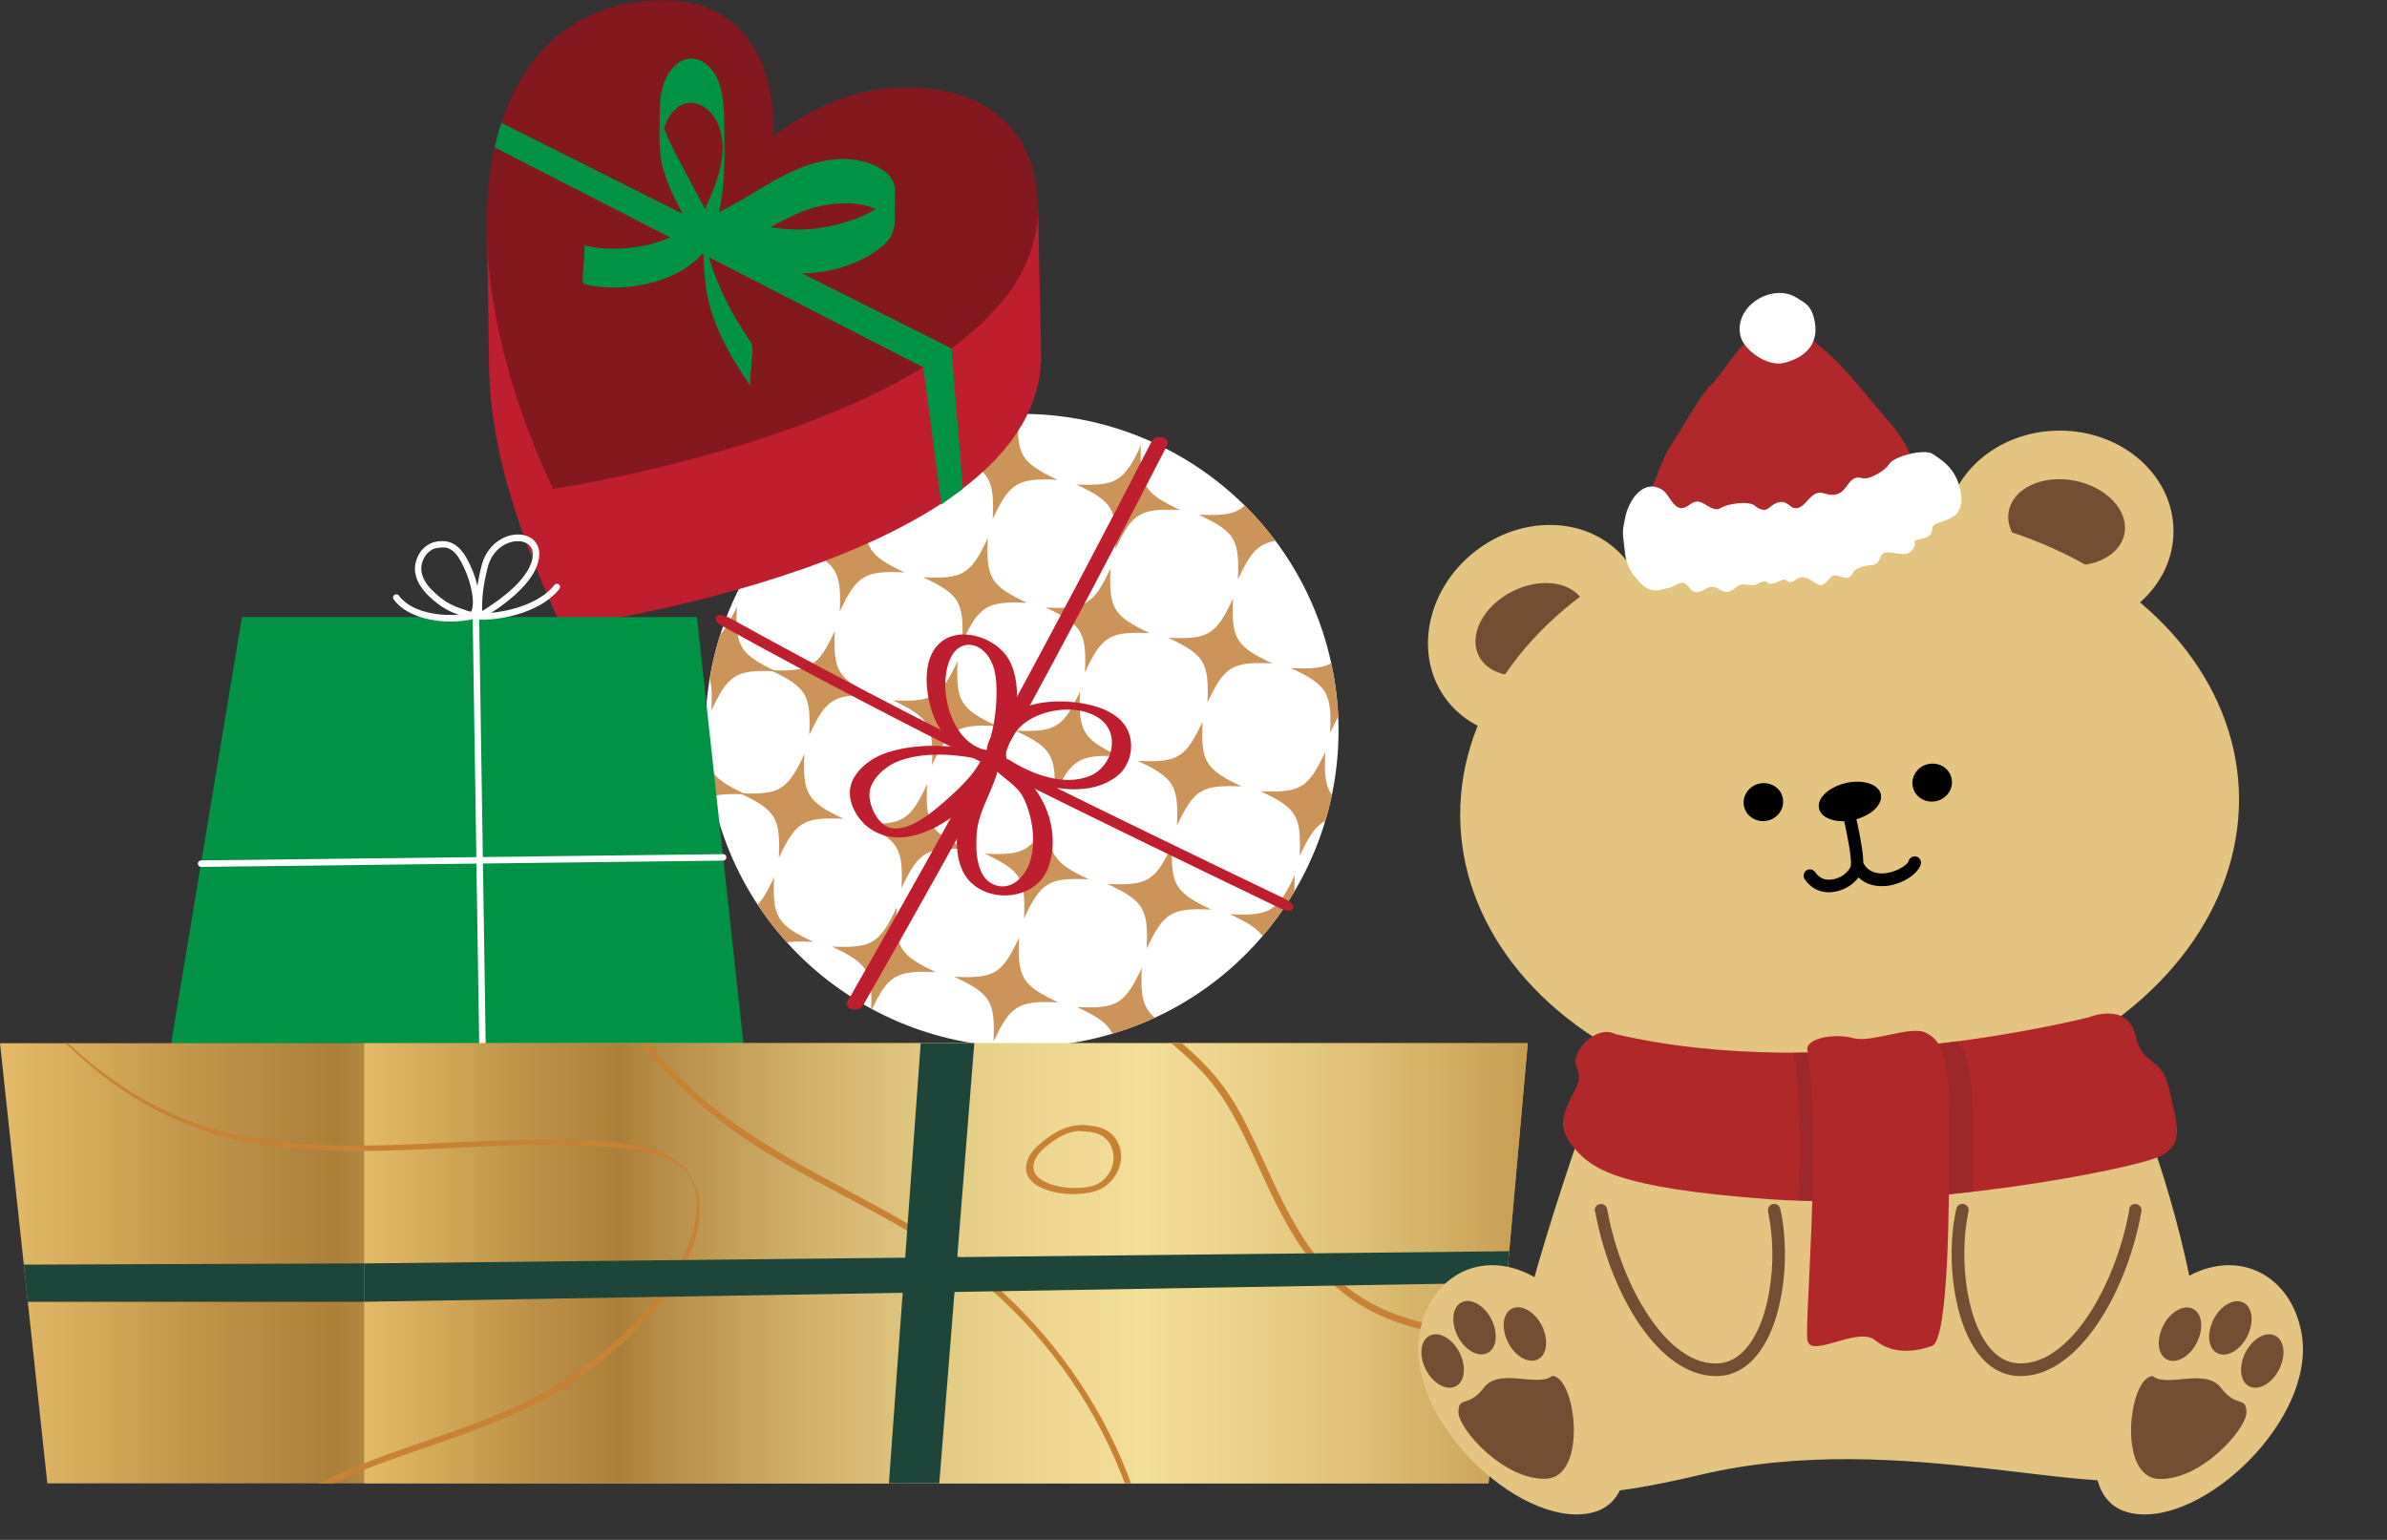 <?xml version="1.0" encoding="UTF-8"?> <svg xmlns="http://www.w3.org/2000/svg" xmlns:xlink="http://www.w3.org/1999/xlink" id="Layer_2" data-name="Layer 2" viewBox="0 0 117.51 75.81"><rect x="0" y="0" width="117.51" height="75.81" fill="#333333" stroke="none"/><defs><style> .cls-1 { fill: url(#_êVãKÉOÉâÉfÅ_ÉVÉáÉìÉXÉEÉHÉbÉ_2); } .cls-1, .cls-2, .cls-3, .cls-4, .cls-5, .cls-6, .cls-7, .cls-8, .cls-9, .cls-10, .cls-11, .cls-12, .cls-13, .cls-14, .cls-15, .cls-16, .cls-17, .cls-18 { stroke-width: 0px; } .cls-19, .cls-8, .cls-10 { fill: #fff; } .cls-2 { fill: #c88233; } .cls-20 { clip-path: url(#clippath-2); } .cls-3, .cls-7, .cls-9, .cls-10, .cls-12, .cls-14 { fill-rule: evenodd; } .cls-4 { fill: #84181f; } .cls-5 { fill: url(#_êVãKÉOÉâÉfÅ_ÉVÉáÉìÉXÉEÉHÉbÉ_2-2); } .cls-6 { fill: none; } .cls-21 { clip-path: url(#clippath-1); } .cls-7, .cls-18 { fill: #714e34; } .cls-9 { fill: #b1282b; } .cls-11 { fill: #cd945a; } .cls-12, .cls-15 { fill: #e3c480; } .cls-22 { clip-path: url(#clippath); } .cls-13 { fill: #1d453a; } .cls-14 { fill: #9c282b; } .cls-16 { fill: #009345; } .cls-17 { fill: #be1e2d; } </style><clipPath id="clippath"><circle class="cls-8" cx="50.31" cy="35.96" r="15.58" transform="translate(-7.16 13.13) rotate(-13.89)"></circle></clipPath><linearGradient id="_êVãKÉOÉâÉfÅ_ÉVÉáÉìÉXÉEÉHÉbÉ_2" data-name="êVãKÉOÉâÉfÅ[ÉVÉáÉìÉXÉEÉHÉbÉ` 2" x1="0" y1="62.19" x2="75.21" y2="62.19" gradientUnits="userSpaceOnUse"><stop offset="0" stop-color="#e4bb68"></stop><stop offset=".14" stop-color="#bd9247"></stop><stop offset=".22" stop-color="#ac8039"></stop><stop offset=".25" stop-color="#b58b44"></stop><stop offset=".37" stop-color="#cfaf68"></stop><stop offset=".49" stop-color="#e3c982"></stop><stop offset=".59" stop-color="#eed891"></stop><stop offset=".67" stop-color="#f3de97"></stop><stop offset=".74" stop-color="#ecd58d"></stop><stop offset=".87" stop-color="#dcbd73"></stop><stop offset="1" stop-color="#c69e51"></stop></linearGradient><linearGradient id="_êVãKÉOÉâÉfÅ_ÉVÉáÉìÉXÉEÉHÉbÉ_2-2" data-name="êVãKÉOÉâÉfÅ[ÉVÉáÉìÉXÉEÉHÉbÉ` 2" x1="17.93" xlink:href="#_êVãKÉOÉâÉfÅ_ÉVÉáÉìÉXÉEÉHÉbÉ_2"></linearGradient><clipPath id="clippath-1"><polygon class="cls-6" points="17.93 51.36 0 51.36 2.33 73.03 17.93 73.03 73.28 73.03 75.21 51.36 17.93 51.36"></polygon></clipPath><clipPath id="clippath-2"><rect class="cls-6" x="64.74" y="50.43" width="52.77" height="25.38"></rect></clipPath></defs><g id="Layer_1-2" data-name="Layer 1"><g><g><g><circle class="cls-19" cx="50.31" cy="35.96" r="15.58" transform="translate(-7.16 13.13) rotate(-13.89)"></circle><g class="cls-22"><g><path class="cls-11" d="m35.22,45.17c-1.97-.09-2.35.14-3.19,1.93.09-1.97-.14-2.35-1.93-3.19,1.97.09,2.35-.14,3.19-1.93-.09,1.97.14,2.35,1.93,3.19Z"></path><path class="cls-11" d="m36.71,39.11c-1.97-.09-2.35.14-3.19,1.93.09-1.97-.14-2.35-1.93-3.19,1.97.09,2.35-.14,3.19-1.93-.09,1.97.14,2.35,1.93,3.19Z"></path><path class="cls-11" d="m38.21,33.05c-1.97-.09-2.35.14-3.19,1.93.09-1.97-.14-2.35-1.93-3.19,1.97.09,2.35-.14,3.19-1.93-.09,1.97.14,2.35,1.93,3.19Z"></path><path class="cls-11" d="m39.71,26.99c-1.97-.09-2.35.14-3.19,1.93.09-1.97-.14-2.35-1.93-3.19,1.97.09,2.35-.14,3.19-1.93-.09,1.97.14,2.35,1.93,3.19Z"></path><path class="cls-11" d="m41.21,20.93c-1.97-.09-2.35.14-3.19,1.93.09-1.97-.14-2.35-1.93-3.19,1.97.09,2.35-.14,3.19-1.93-.09,1.97.14,2.35,1.93,3.19Z"></path><path class="cls-11" d="m42.71,14.87c-1.97-.09-2.35.14-3.19,1.93.09-1.97-.14-2.35-1.93-3.19,1.97.09,2.35-.14,3.19-1.93-.09,1.97.14,2.35,1.93,3.19Z"></path><path class="cls-11" d="m40.04,46.37c-1.97-.09-2.35.14-3.19,1.93.09-1.97-.14-2.35-1.93-3.19,1.97.09,2.35-.14,3.19-1.93-.09,1.97.14,2.35,1.93,3.19Z"></path><path class="cls-11" d="m41.53,40.31c-1.97-.09-2.35.14-3.19,1.93.09-1.97-.14-2.35-1.93-3.19,1.97.09,2.35-.14,3.19-1.93-.09,1.97.14,2.35,1.93,3.19Z"></path><path class="cls-11" d="m43.03,34.25c-1.97-.09-2.35.14-3.19,1.93.09-1.97-.14-2.35-1.93-3.19,1.97.09,2.35-.14,3.19-1.93-.09,1.97.14,2.35,1.93,3.19Z"></path><path class="cls-11" d="m44.53,28.18c-1.97-.09-2.35.14-3.19,1.93.09-1.97-.14-2.35-1.93-3.19,1.97.09,2.35-.14,3.19-1.93-.09,1.97.14,2.35,1.93,3.19Z"></path><path class="cls-11" d="m46.03,22.12c-1.97-.09-2.35.14-3.19,1.93.09-1.97-.14-2.35-1.93-3.19,1.97.09,2.35-.14,3.19-1.93-.09,1.97.14,2.35,1.93,3.19Z"></path><path class="cls-11" d="m47.53,16.06c-1.97-.09-2.35.14-3.19,1.93.09-1.97-.14-2.35-1.93-3.19,1.97.09,2.35-.14,3.19-1.93-.09,1.97.14,2.35,1.93,3.19Z"></path><path class="cls-11" d="m46.07,47.86c-1.97-.09-2.35.14-3.19,1.93.09-1.97-.14-2.35-1.93-3.19,1.97.09,2.35-.14,3.19-1.93-.09,1.97.14,2.35,1.93,3.19Z"></path><path class="cls-11" d="m47.57,41.8c-1.97-.09-2.35.14-3.19,1.93.09-1.97-.14-2.35-1.93-3.19,1.97.09,2.35-.14,3.19-1.93-.09,1.97.14,2.35,1.93,3.19Z"></path><path class="cls-11" d="m49.07,35.74c-1.97-.09-2.35.14-3.19,1.93.09-1.97-.14-2.35-1.93-3.19,1.97.09,2.35-.14,3.19-1.93-.09,1.97.14,2.35,1.93,3.19Z"></path><path class="cls-11" d="m50.56,29.68c-1.97-.09-2.35.14-3.19,1.93.09-1.97-.14-2.35-1.93-3.19,1.97.09,2.35-.14,3.19-1.93-.09,1.97.14,2.35,1.93,3.19Z"></path><path class="cls-11" d="m52.06,23.62c-1.97-.09-2.35.14-3.19,1.93.09-1.97-.14-2.35-1.93-3.19,1.97.09,2.35-.14,3.19-1.93-.09,1.97.14,2.35,1.93,3.19Z"></path><path class="cls-11" d="m53.56,17.56c-1.97-.09-2.35.14-3.19,1.93.09-1.97-.14-2.35-1.93-3.19,1.97.09,2.35-.14,3.19-1.93-.09,1.97.14,2.35,1.93,3.19Z"></path><path class="cls-11" d="m52.1,49.35c-1.97-.09-2.35.14-3.19,1.93.09-1.97-.14-2.35-1.93-3.19,1.97.09,2.35-.14,3.19-1.93-.09,1.97.14,2.35,1.93,3.19Z"></path><path class="cls-11" d="m53.6,43.29c-1.97-.09-2.35.14-3.19,1.93.09-1.97-.14-2.35-1.93-3.19,1.97.09,2.35-.14,3.19-1.93-.09,1.97.14,2.35,1.93,3.19Z"></path><path class="cls-11" d="m55.1,37.23c-1.97-.09-2.35.14-3.19,1.93.09-1.97-.14-2.35-1.93-3.19,1.97.09,2.35-.14,3.19-1.93-.09,1.97.14,2.35,1.93,3.19Z"></path><path class="cls-11" d="m56.6,31.17c-1.97-.09-2.35.14-3.19,1.93.09-1.97-.14-2.35-1.93-3.19,1.97.09,2.35-.14,3.19-1.93-.09,1.97.14,2.35,1.93,3.19Z"></path><path class="cls-11" d="m58.1,25.11c-1.97-.09-2.35.14-3.19,1.93.09-1.97-.14-2.35-1.93-3.19,1.97.09,2.35-.14,3.19-1.93-.09,1.97.14,2.35,1.93,3.19Z"></path><path class="cls-11" d="m59.59,19.05c-1.97-.09-2.35.14-3.19,1.93.09-1.97-.14-2.35-1.93-3.19,1.97.09,2.35-.14,3.19-1.93-.09,1.97.14,2.35,1.93,3.19Z"></path><path class="cls-11" d="m58.14,50.84c-1.97-.09-2.35.14-3.19,1.93.09-1.97-.14-2.35-1.93-3.19,1.97.09,2.35-.14,3.19-1.93-.09,1.97.14,2.35,1.93,3.19Z"></path><path class="cls-11" d="m59.64,44.78c-1.97-.09-2.35.14-3.19,1.93.09-1.97-.14-2.35-1.93-3.19,1.97.09,2.35-.14,3.19-1.93-.09,1.97.14,2.35,1.93,3.19Z"></path><path class="cls-11" d="m61.13,38.72c-1.97-.09-2.35.14-3.19,1.93.09-1.97-.14-2.35-1.93-3.19,1.97.09,2.35-.14,3.19-1.93-.09,1.97.14,2.35,1.93,3.19Z"></path><path class="cls-11" d="m62.63,32.66c-1.97-.09-2.35.14-3.19,1.93.09-1.97-.14-2.35-1.93-3.19,1.97.09,2.35-.14,3.19-1.93-.09,1.97.14,2.35,1.93,3.19Z"></path><path class="cls-11" d="m64.13,26.6c-1.97-.09-2.35.14-3.19,1.93.09-1.97-.14-2.35-1.93-3.19,1.97.09,2.35-.14,3.19-1.93-.09,1.97.14,2.35,1.93,3.19Z"></path><path class="cls-11" d="m65.63,20.54c-1.97-.09-2.35.14-3.19,1.93.09-1.97-.14-2.35-1.93-3.19,1.97.09,2.35-.14,3.19-1.93-.09,1.97.14,2.35,1.93,3.19Z"></path><path class="cls-11" d="m64.17,52.33c-1.97-.09-2.35.14-3.19,1.93.09-1.97-.14-2.35-1.93-3.19,1.97.09,2.35-.14,3.19-1.93-.09,1.97.14,2.35,1.93,3.19Z"></path><path class="cls-11" d="m65.67,46.27c-1.97-.09-2.35.14-3.19,1.93.09-1.97-.14-2.35-1.93-3.19,1.97.09,2.35-.14,3.19-1.93-.09,1.97.14,2.35,1.93,3.19Z"></path><path class="cls-11" d="m67.17,40.21c-1.97-.09-2.35.14-3.19,1.93.09-1.97-.14-2.35-1.93-3.19,1.97.09,2.35-.14,3.19-1.93-.09,1.97.14,2.35,1.93,3.19Z"></path><path class="cls-11" d="m68.67,34.15c-1.97-.09-2.35.14-3.19,1.93.09-1.97-.14-2.35-1.93-3.19,1.97.09,2.35-.14,3.19-1.93-.09,1.97.14,2.35,1.93,3.19Z"></path><path class="cls-11" d="m70.16,28.09c-1.97-.09-2.35.14-3.19,1.93.09-1.97-.14-2.35-1.93-3.19,1.97.09,2.35-.14,3.19-1.93-.09,1.97.14,2.35,1.93,3.19Z"></path><path class="cls-11" d="m71.66,22.03c-1.97-.09-2.35.14-3.19,1.93.09-1.97-.14-2.35-1.93-3.19,1.97.09,2.35-.14,3.19-1.93-.09,1.97.14,2.35,1.93,3.19Z"></path><path class="cls-11" d="m70.21,53.82c-1.97-.09-2.35.14-3.19,1.93.09-1.97-.14-2.35-1.93-3.19,1.97.09,2.35-.14,3.19-1.93-.09,1.97.14,2.35,1.93,3.19Z"></path><path class="cls-11" d="m71.71,47.76c-1.97-.09-2.35.14-3.19,1.93.09-1.97-.14-2.35-1.93-3.19,1.97.09,2.35-.14,3.19-1.93-.09,1.97.14,2.35,1.93,3.19Z"></path><path class="cls-11" d="m73.2,41.7c-1.97-.09-2.35.14-3.19,1.93.09-1.97-.14-2.35-1.93-3.19,1.97.09,2.35-.14,3.19-1.93-.09,1.97.14,2.35,1.93,3.19Z"></path><path class="cls-11" d="m74.7,35.64c-1.97-.09-2.35.14-3.19,1.93.09-1.97-.14-2.35-1.93-3.19,1.97.09,2.35-.14,3.19-1.93-.09,1.97.14,2.35,1.93,3.19Z"></path><path class="cls-11" d="m76.2,29.58c-1.97-.09-2.35.14-3.19,1.93.09-1.97-.14-2.35-1.93-3.19,1.97.09,2.35-.14,3.19-1.93-.09,1.97.14,2.35,1.93,3.19Z"></path><path class="cls-11" d="m77.7,23.52c-1.97-.09-2.35.14-3.19,1.93.09-1.97-.14-2.35-1.93-3.19,1.97.09,2.35-.14,3.19-1.93-.09,1.97.14,2.35,1.93,3.19Z"></path></g></g></g><g><path class="cls-17" d="m35.52,30.8c9.01,4.99,18.28,9.47,27.55,13.94.63.3.86-.16.22-.47-9.18-4.42-18.36-8.85-27.27-13.79-.13-.07-.6-.32-.74-.14-.14.18.08.37.24.46h0Z"></path><path class="cls-17" d="m56.71,21.7c-4.78,9.31-9.78,18.51-14.98,27.59-.23.41.54.57.74.24,5.2-9.08,10.19-18.28,14.98-27.59.22-.42-.56-.58-.74-.24h0Z"></path><path class="cls-17" d="m48.77,36.96c-1.91-.14-2.72-3.12-1.94-4.63.37-.73,1.17-.77,1.71-.16.53.6.54,1.53.51,2.29-.04.94-.23,1.93-.63,2.8.21-.03.42-.06.63-.1-1.7-.48-3.94-.68-5.62-.02-.66.26-1.4.86-1.56,1.58-.17.76.33,1.63.94,2.06,2.14,1.53,5.33-1.19,6.33-3.01-.31-.07-.61-.14-.92-.21-.19.91-.71,1.67-.95,2.56-.25.93-.28,2.34.35,3.13,1,1.26,3.31,1.07,3.94-.43.67-1.58.02-3.63-1.27-4.67-.29-.23-.73-.52-.76-.93-.04-.5.38-1.13.72-1.46.91-.88,2.86-1.14,3.9-.37,1.03.76.61,2.34-.47,2.8-1.28.54-2.89-.07-3.98-.77-.22-.14-1.14-.1-.72.18,1.57,1.01,4.28,1.89,5.96.65.71-.52.96-1.57.54-2.37-.42-.79-1.4-1.12-2.23-1.26-1.14-.18-2.5-.12-3.49.55-.6.41-1.48,1.51-1.1,2.27.38.76,1.34,1.05,1.73,1.85.45.91.64,2.25.28,3.23-.24.66-.89,1.33-1.67,1.06-.95-.32-.98-1.7-.92-2.53.09-1.2.85-2.17,1.09-3.33.06-.27-.81-.42-.92-.21-.38.69-1,1.28-1.58,1.8-.63.56-1.91,1.7-2.86,1.44-.64-.18-1.08-1.18-1-1.77.09-.62.71-1.19,1.26-1.44,1.35-.6,3.29-.42,4.67-.03.17.05.54.11.63-.1.61-1.35,1.06-3.6.29-4.95-.61-1.07-2.46-1.71-3.44-.76-.84.81-.66,2.43-.31,3.42.48,1.38,1.62,2.16,3.06,2.27.65.05.24-.4-.19-.43h0Z"></path></g></g><g><path class="cls-17" d="m51.1,10.18l-3.22.41c-1.25-.5-2.72-.63-4.18-.49-.11.01-.22.03-.34.04l-5.22-1.85c-.54-2.32-2.17-4.63-6.7-3.95-.86.13-1.64.38-2.35.75l-1.24-.44-3.87,7.01.1,6.58h0c.1,3.97,1.46,8.08,3.58,12.64,0,0,23.89-3.17,23.59-13.56l-.15-7.14Z"></path><path class="cls-4" d="m51.09,10.07c-.14-4.7-3.85-6.08-7.55-5.71-2.98.3-5.47,2.36-5.47,2.36,0,0,.62-7.54-6.61-6.63-7.95.99-9.93,11.81-4.24,23.98,0,0,24.18-3.59,23.87-13.99Z"></path><path class="cls-16" d="m46.83,17.15l-7.35-3.69c.5,0,1-.06,1.52-.18.87-.2,1.7-.56,2.39-1.12.42-.34.57-.65.63-1.02,0,.01.02.03.02.04v-.25c.01-.21.01-.44.01-.7,0-.39.04-.73-.01-1.03v-.2s0,.08-.02.12c-.06-.26-.2-.49-.49-.7-.78-.56-1.81-.68-2.74-.54-2,.3-3.61,1.7-5.39,2.56.28-1.28.28-2.59.26-3.96-.01-.86,0-1.93-.39-2.7-.44-.84-1.38-1.27-2.1-.49-.59.63-.69,1.46-.69,2.28,0,.88-.08,1.83.15,2.69.21.77.58,1.53.98,2.27l-8.92-4.48s-.05.12-.14.41c-.07.22-.19.8-.19.8l8.63,4.43c-1.35.59-3.03.7-4.25.38.14.04-.17,1.87,0,1.91,1.78.47,4.53.02,5.82-1.48l.07.03c.01.49.05.97.1,1.41.18,1.83,1.21,3.63,2.25,5.11-.11-.16.01-.88.01-1.09,0-.24.13-.89-.01-1.09-.55-.79-1.04-1.62-1.44-2.5-.17-.38-.33-.77-.47-1.16-.06-.18-.11-.36-.16-.54l10.55,5.42.88,6.75,1.06-.77-.56-6.91Zm-3.72-6.86c-.9.58-2.22.87-2.95.96-.76.09-1.5.05-2.23-.06.58-.33,1.17-.64,1.8-.86.9-.32,2.37-.51,3.38-.04Zm-10.39-3.91s-.02-.06-.03-.1c.1-.22.17-.43.32-.63.82-1.12,2.02-.49,2.4.62.13.38.17.88.2,1.29-.04-.6-.04.07-.08.32-.15.84-.44,1.63-.83,2.39-.41-.75-.81-1.51-1.21-2.27-.28-.53-.57-1.06-.77-1.62Z"></path></g><g><polygon class="cls-16" points="11.91 30.38 8.42 51.39 36.6 51.39 34.31 30.38 11.91 30.38"></polygon><g><path class="cls-8" d="m23.75,51.55c-.09,0-.16-.07-.16-.16l-.32-20.96c0-.09.07-.16.16-.16h0c.09,0,.16.07.16.16l.32,20.96c0,.09-.07.16-.16.16h0Z"></path><path class="cls-8" d="m23.19,30.43c-.12,0-.26-.05-.43-.11-.04-.01-.07-.03-.1-.03-.44-.14-.81-.33-1.11-.57-.4-.31-1.63-1.27-.89-2.49.13-.22.42-.48.75-.55.19-.04.43-.07.67,0,.28.07.53.26.74.56.45.65.87,1.85.78,2.64l-.16-.02.16.03c-.02.15-.06.47-.32.54-.03,0-.05,0-.08,0Zm-1.4-3.48c-.12,0-.23.02-.33.04-.22.04-.44.24-.54.4-.53.87.21,1.6.81,2.07.27.21.61.39,1.02.52.03,0,.07.02.11.04.08.03.27.1.33.09.01,0,.05-.04.08-.27,0,0,0,0,0,0,.08-.7-.31-1.82-.72-2.43-.11-.16-.3-.37-.55-.44-.07-.02-.14-.02-.21-.02Zm1.8,2.92l-.16-.02.16.02h0Z"></path><path class="cls-8" d="m23.61,30.5s-.06,0-.08-.02c-.05-.03-.08-.08-.08-.14,0,0,0-.02,0-.04-.07-.7.02-1.53.26-2.46h0c.23-.89.88-1.35,1.41-1.48.47-.12.93-.01,1.19.27.26.28.31.7.14,1.18-.48,1.4-2.67,2.61-2.77,2.66-.02.01-.05.02-.08.02Zm.4-2.57c-.21.81-.3,1.53-.27,2.15.56-.34,2.05-1.32,2.41-2.36.13-.37.1-.67-.08-.86-.18-.2-.52-.27-.88-.18-.57.14-1.02.61-1.18,1.25h0Z"></path><path class="cls-8" d="m23.69,30.5c-.06,0-.12,0-.17,0-.09,0-.16-.08-.15-.16,0-.09.07-.15.16-.15,0,0,0,0,0,0,1.27.04,3.02-.43,3.76-1.39.05-.07.15-.08.22-.03.07.05.08.15.03.22-.78,1.01-2.49,1.52-3.84,1.52Z"></path><path class="cls-8" d="m22.19,30.6c-1.11,0-2.25-.33-2.81-1.09-.05-.07-.04-.17.03-.22.07-.05.17-.04.22.03.68.93,2.46,1.14,3.79.81.08-.02.17.03.19.12.02.08-.03.17-.12.19-.41.1-.86.16-1.32.16Z"></path><path class="cls-8" d="m9.9,42.68c-.09,0-.16-.07-.16-.16,0-.09.07-.16.16-.16l25.7-.31c.09,0,.16.07.16.16,0,.09-.07.16-.16.16l-25.7.31h0Z"></path></g></g><g><polygon class="cls-1" points="75.21 51.36 73.28 73.03 2.33 73.03 0 51.36 75.21 51.36"></polygon><polygon class="cls-5" points="75.21 51.36 73.28 73.03 17.93 73.03 17.93 51.36 75.21 51.36"></polygon><g class="cls-21"><g><path class="cls-2" d="m1.54,49.55c1.66,1.96,3.6,3.7,5.85,4.94,1.18.65,2.44,1.15,3.74,1.49,1.35.35,2.75.53,4.14.62,2.96.18,5.92-.05,8.87-.17,1.48-.06,2.97-.1,4.46-.04.72.03,1.44.08,2.16.16.7.08,1.41.19,2.06.48.57.25,1.09.65,1.31,1.24.19.51.2,1.07.13,1.6-.16,1.25-.77,2.43-1.49,3.44-1.61,2.23-3.8,4.07-6.22,5.36-2.47,1.32-5.17,2.09-7.79,3.05-2.59.95-5.11,2.13-7.11,4.07-1.83,1.78-3.27,4.12-3.66,6.68-.19,1.28-.08,2.63.59,3.76.6,1.01,1.57,1.71,2.73,1.93.64.12,1.3.09,1.92-.07,0,0-.11-.28-.17-.26-1.25.33-2.62.1-3.65-.7-1.14-.89-1.43-2.38-1.34-3.76.17-2.61,1.57-5.07,3.35-6.93,1.93-2.02,4.4-3.28,6.97-4.26,2.59-.98,5.27-1.73,7.76-2.96,2.47-1.23,4.69-2.98,6.4-5.15.78-.99,1.44-2.1,1.75-3.33.25-1.01.22-2.05-.37-2.93-.71-1.04-1.96-1.35-3.14-1.5-1.44-.18-2.89-.22-4.34-.21-2.97.03-5.93.29-8.89.3-2.84,0-5.73-.23-8.39-1.27-2.45-.96-4.61-2.52-6.45-4.39-.44-.45-.86-.91-1.26-1.39-.04-.05-.03-.03-.02.01.01.06.08.14.12.18h0Z"></path><path class="cls-2" d="m27.25,41.83c.72,3.89,2.53,7.56,5.16,10.52,1.34,1.52,2.89,2.81,4.58,3.92,1.82,1.19,3.77,2.18,5.69,3.21,1.9,1.03,3.78,2.11,5.46,3.47,1.56,1.26,2.94,2.73,4.13,4.34,1.18,1.61,2.16,3.36,2.9,5.21.82,2.04,1.24,4.19,1.78,6.31.52,2.03,1.18,4.06,2.46,5.75,1.1,1.43,2.63,2.66,4.43,3.01.43.08.86.12,1.29.1.23,0,.11-.36-.08-.36-1.87.07-3.55-.88-4.8-2.21-1.43-1.52-2.21-3.46-2.77-5.45-.59-2.1-.96-4.26-1.69-6.32-.65-1.85-1.54-3.62-2.63-5.26-1.08-1.63-2.36-3.12-3.79-4.44-1.52-1.39-3.22-2.54-5-3.57-3.66-2.1-7.6-3.79-10.66-6.78-2.81-2.73-4.85-6.25-5.82-10.05-.12-.47-.22-.94-.31-1.41-.04-.2-.37-.25-.32,0h0Z"></path><path class="cls-2" d="m53.7,55.43c-.65-.14-1.28.05-1.84.39-.28.17-.54.38-.78.6-.19.18-.35.35-.45.59-.13.29-.18.62-.02.91.16.29.44.47.73.59.68.29,1.49.34,2.21.22.37-.06.7-.18.99-.43.31-.27.54-.64.62-1.04.08-.42,0-.86-.25-1.22-.29-.41-.78-.59-1.26-.62-.2-.01-.34.29-.09.3.36.02.72.15.96.43.21.24.3.55.3.87-.01.64-.47,1.23-1.09,1.38-.61.14-1.28.11-1.88-.06-.46-.13-1.05-.43-.97-.99.07-.48.5-.82.87-1.1.51-.38,1.12-.67,1.76-.53.09.02.2-.01.25-.1.04-.07.02-.17-.07-.19Z"></path><path class="cls-2" d="m52.69,45.93c.9,2.08,2.62,3.5,4.33,4.9.83.68,1.67,1.37,2.38,2.18.76.87,1.32,1.86,1.83,2.89,1.04,2.11,1.87,4.36,3.35,6.21.77.96,1.7,1.77,2.78,2.36,1.15.62,2.43.99,3.71,1.21,2.9.5,5.86.23,8.76.67.38.06.75.13,1.13.21.24.05.25-.3.03-.35-2.9-.64-5.88-.38-8.81-.72-1.3-.15-2.6-.41-3.82-.92-1.16-.48-2.19-1.19-3.04-2.11-1.59-1.73-2.47-3.95-3.46-6.05-.49-1.03-.99-2.07-1.68-2.98-.65-.87-1.44-1.61-2.27-2.3-1.64-1.38-3.45-2.65-4.52-4.55-.14-.25-.26-.5-.37-.76-.09-.21-.43-.11-.34.11h0Z"></path></g><g><polygon class="cls-13" points="45.33 51.3 43.76 73.03 46.24 73.03 47.97 51.27 45.33 51.3"></polygon><polygon class="cls-13" points="74.3 61.6 17.93 62.2 17.93 64.09 74.16 63.15 74.3 61.6"></polygon><polygon class="cls-13" points="1.17 62.26 17.93 62.2 17.93 64.09 1.35 64.09 1.17 62.26"></polygon></g></g></g></g><g><g class="cls-20"><path class="cls-12" d="m84.41,22.25c-2.31-3.77-11.75-3.57-13.1,2.91-1.35,6.48,3.66,7.32,3.66,7.32,0,0-4.17,6.04-2.57,12.07,1.61,6.04,7.13,6.36,7.13,6.36,0,0-4.05,10.72-5.01,16.24-.96,5.52-.83,7.83,9.18,5.46,10.02-2.38,20.29,1.67,23.63-.19,3.34-1.86-1.22-18.92-4.49-22.34,0,0,6.07-2.44,6.45-8.09.39-5.65-1.93-8.86-1.93-8.86,0,0,6.74-2.63,3.34-9.82-3.4-7.19-11.04-1.58-13-.25-1.96,1.34-3.31-1.48-13.29-.81h0Z"></path></g><g><ellipse class="cls-15" cx="101.4" cy="26.15" rx="5.6" ry="4.95"></ellipse><ellipse class="cls-18" cx="101.74" cy="25.72" rx="2.09" ry="2.9" transform="translate(56.78 120.54) rotate(-78.82)"></ellipse><ellipse class="cls-15" cx="75.66" cy="31.05" rx="5.6" ry="4.95" transform="translate(-3.05 53.26) rotate(-38.07)"></ellipse><ellipse class="cls-18" cx="75.39" cy="30.98" rx="2.9" ry="2.09" transform="translate(-5.86 37.45) rotate(-26.89)"></ellipse><ellipse class="cls-15" cx="91.05" cy="39.73" rx="19.18" ry="14.7" transform="translate(-1.76 4.32) rotate(-2.69)"></ellipse></g><path class="cls-9" d="m81.01,24.67c.15-.05.83-2.18,1.24-2.75.61-.85,1.3-2.29,2.05-3.04.85-.85,1.57-2.78,3.45-2.73,1.82.05,4.2,3.48,5.37,4.76.34.38,1.32,1.7.8,2.15-1.89,1.67-2.05,1.74-4.57,2.49-1.25.37-3.81,1.19-5.05.75-.18-.06-.95-.41-1.01-.38l-2.29-1.26h0Z"></path><path class="cls-10" d="m85.69,16.57c.17.65,1.3,1.52,2.17,1.29,1.13-.3,1.74-1.04,1.44-2.2-.16-.61-.4-.73-.9-1.03-1.2-.7-3.09.48-2.71,1.94h0Z"></path><path class="cls-10" d="m84.6,25.07c-.58.05-.83-.69-1.43-.22-.72.57-.94-.49-1.33-.73-.92-.58-1.65.47-1.83,1.35-.16.75-.13.72-.04,1.52.08.76.17,1.01.7,1.62.32.37.69.56,1.16.41.25-.08.33-.03.68-.23.78-.44.51.79,1.44.21.69-.43.76.57,1.52-.09.39-.34.79.1,1.14-.22.05-.05.27-.07.34-.06.22.34.82-.2.96-.08.44.39.49-.43,1.22,0,.45.27.51.46.97-.11.31-.38.84.38,1.13-.26.09-.19.59-.35.8-.35.77,0,.26-.73,1.07-.63.49.06.97.26,1.18-.41-.23-.4.83-.07.84-.75,0-.54,1.7-.16,1.41-1.8-.17-.92-.61-1.41-1.4-1.9-.4-.25-1.89.11-2.14.52-.17.29-.96.78-1.31.68-.89-.24-.61,1.14-1.88.75-.73-.23-.87.84-1.49.72-.25-.05-.48-.65-1.23,0-.23.2-.51.03-.7-.12-.28-.23-1.33-.13-1.78.18h0Z"></path><path class="cls-9" d="m79.53,50.91c10.5,2.47,23.31-.83,23.31-.83,0,0,1.89-.78,2.28.88.39,1.66,1.25.86,1.67,2.69.42,1.83.79,2.74-.59,3.33-1.37.59-11.52,2.61-19.09,2.06-7.57-.55-8.73-1.52-9.58-2.48-.85-.96-.61-1.57-.31-2.27.31-.71.71-1.03.39-1.77-.32-.74,1-2.12,1.93-1.6h0Z"></path><path class="cls-14" d="m88.3,51.83c2.92,0,5.71-.25,8.04-.56.5.51.77,1.53.77,4.1,0,.92,0,2.08-.02,3.29-2.74.32-5.75.52-8.53.44.09-2.5.08-5.2-.26-7.28h0Z"></path><path class="cls-7" d="m104.81,59.53c.03-.17.19-.28.36-.25.17.03.28.19.25.36-.37,2.11-1.24,4.31-2.4,5.87-1.04,1.41-2.33,2.32-3.73,2.23-.12,0-.24-.03-.36-.05-1.08-.24-1.84-1.21-2.3-2.5-.44-1.23-.62-2.75-.53-4.16.03-.53.1-1.04.21-1.52.04-.17.2-.27.37-.23.17.04.27.2.23.37-.1.44-.16.92-.19,1.42-.08,1.33.08,2.76.49,3.91.39,1.09,1.01,1.92,1.86,2.1.08.02.17.03.27.04,1.16.07,2.27-.73,3.2-1.98,1.1-1.49,1.93-3.59,2.29-5.61h0Zm-26.3.11c-.03-.17.08-.33.25-.36.17-.03.33.08.36.25.36,2.02,1.19,4.12,2.29,5.61.92,1.25,2.03,2.06,3.2,1.98.09,0,.18-.02.27-.04.84-.19,1.46-1.01,1.86-2.1.41-1.15.58-2.58.49-3.91-.03-.5-.1-.98-.19-1.42-.04-.17.07-.33.23-.37.17-.04.33.07.37.23.11.48.18.99.21,1.52.09,1.41-.09,2.93-.53,4.16-.46,1.28-1.23,2.26-2.3,2.5-.12.03-.24.04-.36.05-1.4.09-2.68-.82-3.73-2.23-1.16-1.57-2.02-3.76-2.4-5.87h0Z"></path><path class="cls-12" d="m78.66,66.51c-2.96-5.97-8.07-5.01-8.78-.83-.71,4.18,4.82,9.44,8.31,8.83,3.5-.61,1.19-6.93.47-7.99h0Z"></path><path class="cls-12" d="m104.53,66.51c2.96-5.97,8.07-5.01,8.78-.83.71,4.18-4.82,9.44-8.31,8.83-3.5-.61-1.19-6.93-.47-7.99h0Z"></path><path class="cls-9" d="m89.01,51.83c.63,4.87-.18,13.22-.03,14.15.15.93,2.48-.7,3.33,0,.85.7,1.92.59,2.79.29.86-.29.86-7.34.86-10.89s-.41-4.14-1.14-4.53c-.73-.39-2.7.51-3.59.26-.89-.26-2.53,0-2.22.72h0Z"></path><path class="cls-7" d="m70.4,65.75c.46-.22,1.12.17,1.46.86.34.69.25,1.44-.22,1.65-.46.22-1.12-.17-1.46-.86-.34-.69-.25-1.44.22-1.65h0Zm41.59,0c-.46-.22-1.12.17-1.46.86-.34.69-.25,1.44.22,1.65.46.22,1.12-.17,1.46-.86.34-.69.25-1.44-.22-1.65h0Zm-6.01,2c.72.58,2.6-.43,3.36.58.76,1.01,1.26.38,1.25,1.22-.02.83-2.25,3.35-4.32,3.26-2.07-.1-1.45-5.06-.29-5.06h0Zm1.96-3.32c-.46-.22-1.12.17-1.46.86-.34.7-.25,1.44.22,1.65.46.22,1.12-.17,1.46-.86.34-.69.25-1.44-.22-1.65h0Zm2.48-.31c-.46-.22-1.12.17-1.46.86-.34.7-.25,1.44.22,1.65.46.22,1.12-.17,1.46-.86.34-.69.25-1.44-.22-1.65h0Zm-34.01,3.62c-.72.58-2.6-.43-3.36.58-.76,1.01-1.27.38-1.25,1.22.02.83,2.25,3.35,4.32,3.26,2.07-.1,1.45-5.06.29-5.06h0Zm-1.96-3.32c.46-.22,1.12.17,1.46.86.34.7.25,1.44-.22,1.65-.46.22-1.12-.17-1.46-.86-.34-.69-.25-1.44.22-1.65h0Zm-2.48-.31c.46-.22,1.12.17,1.46.86.34.7.25,1.44-.22,1.65-.46.22-1.12-.17-1.46-.86-.34-.69-.25-1.44.22-1.65h0Z"></path><path class="cls-3" d="m94.91,37.62c.53-.12,1.05.19,1.16.69.12.5-.22,1.01-.74,1.13-.53.12-1.05-.19-1.16-.69-.12-.5.22-1.01.74-1.13h0Zm-8.31.96c.53-.12,1.05.19,1.16.69.12.5-.22,1.01-.74,1.13s-1.05-.19-1.16-.69c-.12-.5.22-1.01.74-1.13h0Zm4.26-.03c.84-.19,1.62.05,1.73.55.11.48-.42,1.01-1.2,1.23.16.71.34,1.65.34,2.16.15.27.36.41.59.47.18.05.38.05.57.02.2-.03.4-.1.57-.18.27-.13.47-.29.5-.41.04-.16.21-.26.38-.22.16.04.26.21.22.38-.08.28-.4.6-.83.81-.22.11-.48.2-.74.24-.27.04-.56.04-.83-.03-.24-.06-.47-.18-.67-.37-.12.16-.27.3-.44.41-.15.1-.33.19-.51.24-.18.06-.38.08-.57.08-.42-.02-.83-.21-1.13-.65-.09-.14-.05-.33.09-.43.14-.09.33-.05.43.09.17.25.4.36.64.37.12,0,.24-.01.37-.05.12-.04.24-.09.35-.16.22-.15.39-.35.4-.53,0,0,0-.01,0-.02.02-.44-.18-1.41-.33-2.12-.63.02-1.15-.22-1.24-.62-.12-.5.47-1.06,1.32-1.26h0Z"></path></g></g></svg> 